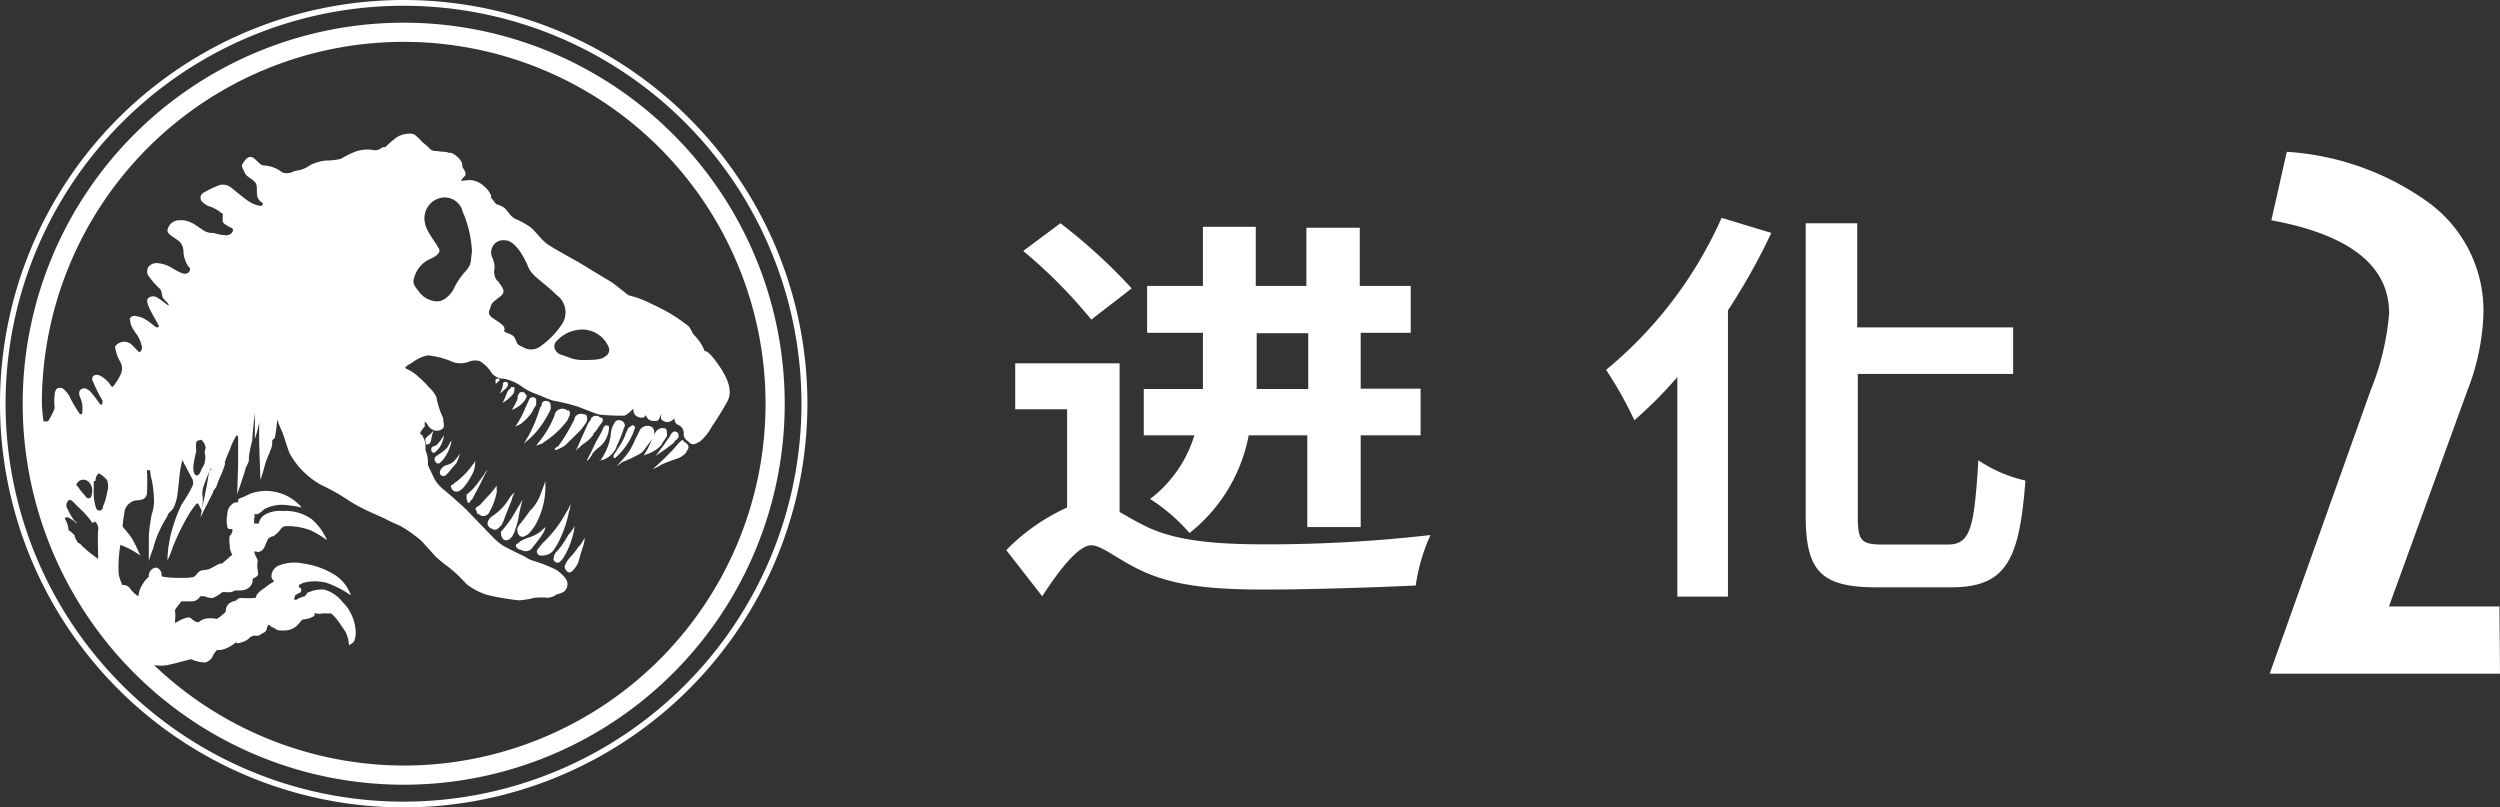 <svg xmlns="http://www.w3.org/2000/svg" viewBox="0 0 134.38 43.4"><rect x="0" y="0" width="134.38" height="43.4" fill="#333333" stroke="none"/><defs><style>.e42a1e38-180c-4ad8-adf8-b060be53a518{fill:#fff;}</style></defs><g id="af8740e5-08c1-4e47-b81b-b0fc745e1739" data-name="f80f8d7c-4ad8-4dd0-b48c-b2d4fcd7c1c5"><path class="e42a1e38-180c-4ad8-adf8-b060be53a518" d="M21.7,43.4A21.7,21.7,0,1,1,43.4,21.7h0A21.72,21.72,0,0,1,21.7,43.4ZM21.7.31a21.39,21.39,0,1,0,21.38,21.4h0A21.39,21.39,0,0,0,21.7.31Z"/><path class="e42a1e38-180c-4ad8-adf8-b060be53a518" d="M21.7,1.22A20.48,20.48,0,1,0,42.18,21.7,20.48,20.48,0,0,0,21.7,1.22ZM4,28a3.94,3.94,0,0,1-.36-.63.34.34,0,0,1,.06-.48h0c.13-.09.31.18.5.36a5.06,5.06,0,0,1,.67.72c.09.13.09.18.18.09s.27.22.23.4,0,1.58,0,1.58a6.18,6.18,0,0,1-.85-.68c-.09-.09-.09-.13-.23-.18a1.09,1.09,0,0,1-.2-.42,2.08,2.08,0,0,0-.32-.27A1.14,1.14,0,0,0,3.55,28c-.13-.18,0-.22.13-.18a2.31,2.31,0,0,1,.45.32A.18.18,0,0,0,4,28Zm.13-2a.39.39,0,0,1,.53-.17h0a.26.26,0,0,1,.14.11.65.65,0,0,1,.13.63c0,.23-.22.27-.31.14s-.32-.36-.36-.45-.22-.2-.13-.27Zm1-.14c0-.22.13-.45.22-.4a1.47,1.47,0,0,1,.41.36,1,1,0,0,1,0,.63,2.88,2.88,0,0,1-.22.76c0,.23-.23.32-.36.14a2.53,2.53,0,0,1-.14-1v-.5ZM21.7,41.15a19.51,19.51,0,0,1-13.42-5.4,2.17,2.17,0,0,0,.72,0c.63-.14,1.26-.32,1.26-.32a2,2,0,0,0,.77.18.64.64,0,0,0,.45-.45l.18-.22h.18a1.43,1.43,0,0,0,.5-.18c.18-.09.31-.22.36-.22s.05.09.23,0a1,1,0,0,0,.45-.22.37.37,0,0,1,.22-.14.45.45,0,0,1,.23,0c.09,0,.18-.09.36-.18s.13-.22.18-.31,0-.09.09-.09,0,0,.13.09a2,2,0,0,1,.32.18,1.88,1.88,0,0,0,.58,0,1,1,0,0,0,.54-.31c.09-.09.18-.27.32-.27a1.28,1.28,0,0,0,.54-.18.17.17,0,0,0,0-.14H17a.58.58,0,0,0,.32,0h.45c.22.09.58.67.81,1a2,2,0,0,1,.18.72l.13-.09c.14-.09.18-.13.23-.5A2.28,2.28,0,0,0,18.87,33a2,2,0,0,0-.45-.63,1.88,1.88,0,0,0-1-.68,1.72,1.72,0,0,0-.81.14.14.14,0,0,0-.13.13s-.05,0-.09.09a1.43,1.43,0,0,0-.27.09c-.09,0-.18.14-.27.09s0-.09,0-.18.27-.18.31-.22a.21.21,0,0,0,0-.23c-.05,0-.09,0-.09-.09s.05-.09.23-.18a2.45,2.45,0,0,1,1.26,0,5.34,5.34,0,0,1,1.3.67,2.12,2.12,0,0,0-.9-1.12,4.29,4.29,0,0,0-1.66-.59,2.25,2.25,0,0,0-1.26.09.64.64,0,0,0-.45.59c0,.18.13.22.13.27s-.13.09-.18.13a3.55,3.55,0,0,0-.31.23l-.14.09a1.52,1.52,0,0,0-.31.31c0,.05,0,.14-.09.14a4.33,4.33,0,0,1-.72,0,.32.32,0,0,0-.27.14c-.41.09-.5.27-.54.4s0,.14-.05.23a3.94,3.94,0,0,1-.45.36,1.52,1.52,0,0,0-.67,0,.92.92,0,0,0-.32.18s-.18,0-.36-.18-.4,0-.5,0l-.4.22v-.18a1.69,1.69,0,0,0,0-.45c-.05-.09.22-.36.27-.45a.17.17,0,0,1,.18-.09,3.38,3.38,0,0,0,.45,0,.5.5,0,0,0,.45-.27H11a.87.87,0,0,0,.45.09,2.33,2.33,0,0,0,.5-.31h.23a.71.71,0,0,0,.45-.09c.09,0,.09,0,.22,0a.87.87,0,0,0,.5-.13.53.53,0,0,0,.23-.45.09.09,0,0,1,.09-.09h0l.13-.09c.13-.09.05-.23.05-.36a1.14,1.14,0,0,1,0-.45c0-.14-.05-.14-.14-.36s0-.18.14-.14a.37.37,0,0,0,.31-.18c.09-.09.18-.45.27-.54a.49.49,0,0,1,.27-.13,1.6,1.6,0,0,0,.41-.41c.13-.13.18-.13.45-.13a3.59,3.59,0,0,1,1.12.22,5.11,5.11,0,0,1,.9.54,3.1,3.1,0,0,0-.81-1.12,2.38,2.38,0,0,0-1.57-.45,1.59,1.59,0,0,0-1,.22.69.69,0,0,0-.27.36c0,.14-.09.09-.13.09h-.14v-.27a.24.24,0,0,0,0-.23h.18a1.3,1.3,0,0,0,.36-.27,2.08,2.08,0,0,1,1.12-.23,7,7,0,0,1,.9.14,2.53,2.53,0,0,0-2.7-.77c-.13.05-.36.18-.5.23s-.22.09-.22.13V27s0,0-.13,0a.48.48,0,0,0-.23.13.7.7,0,0,0-.22.54,1.34,1.34,0,0,0,0,.63c0,.14.13.14.22.14s.05,0,.05.13a.43.43,0,0,1-.14.23,1.4,1.4,0,0,0,0,.5.87.87,0,0,0,.13.5c0,.09,0,0-.13.13s-.27.23-.36.32-.09,0-.27.09l-.41.22c-.18.09-.22.05-.4.09a.37.37,0,0,0-.27.14c-.09.09-.14.18-.23.22a2,2,0,0,1-.54.05H9.49A4.46,4.46,0,0,1,8.77,31c-.09,0-.09-.09-.09-.18s-.13-.31-.31-.31A.45.45,0,0,0,8,31H8a1.68,1.68,0,0,0-.41.54c-.13.22-.13.5-.18.5a2,2,0,0,1-.31-.27c-.09-.09-.14-.23-.27-.27a.33.33,0,0,0-.27-.05c0-.09-.09-.18-.18-.58a7,7,0,0,1,.09-1.58,4.4,4.4,0,0,1,1.07.57s-.23-.54-.41-.85-.54-.68-.54-.72a5.79,5.79,0,0,1,.09-.68.74.74,0,0,1,.77-.72c.36-.05.4-.18.45-.36a11.42,11.42,0,0,0,0-1.17c0-.09,0-.09.09-.09s.09.05.09.14a3.58,3.58,0,0,0,.09.45A6.29,6.29,0,0,1,8.28,27a2.56,2.56,0,0,1-.13.67A10,10,0,0,0,8,28.77v1.4a5.44,5.44,0,0,1,.23-.68,5.5,5.5,0,0,1,.27-.81A8.1,8.1,0,0,1,9,27.74c0-.14.22-.27.31-.41a2.3,2.3,0,0,0,.18-.5c.05-.13.14-1.08.18-1.44a5.21,5.21,0,0,1,.14-.67h0a2,2,0,0,0,.18.36s.27.54.36.68a.56.56,0,0,1,0,.36,8.37,8.37,0,0,1-.59,1,8.45,8.45,0,0,0-.58,1.62A6.39,6.39,0,0,0,9,30.12a4.27,4.27,0,0,0,.27-.67A12.74,12.74,0,0,1,10,27.91a5,5,0,0,1,.54-.81s.09-.09.13,0l.18.36a4.36,4.36,0,0,0,.05-.72,1.14,1.14,0,0,1,0-.45c0-.09.36-1,.41-1.08s.09,0,0,.05-.13.5-.18.76l-.36,1.8.68-1.35c0-.09.13-.22.18-.31a7.28,7.28,0,0,1,.31-.77c.05-.13.1-.26.14-.4s0-.09,0-.14c.08-.23.17-.45.27-.67a3.6,3.6,0,0,1,.36-.77.12.12,0,0,1,.09.05c0,.05,0,1.53,0,1.53l-.05,1.58s.45-1.31.45-1.4a3,3,0,0,0,.18-.41v-.22a6.25,6.25,0,0,1,.18-.86c0-.31.14-1.49.14-1.49h0v1.4a5.4,5.4,0,0,0,.23-.9h0v1c0,.28.07,2.11.07,2.11s.14-.41.23-.77.27-.67.31-.85a.75.75,0,0,0,.09-.41c0-.09,0-.13.14-.22a8.28,8.28,0,0,0,.13-1h0c.08.23.17.45.27.67s.27.86.41,1.17a4.22,4.22,0,0,0,.67.9,4.44,4.44,0,0,0,1,.77,11.12,11.12,0,0,1,1.31.72,7.65,7.65,0,0,0,1,.58c.27.14,1,.45,1.17.54s.54.27.77.36a5.7,5.7,0,0,1,.81.54,2.48,2.48,0,0,1,.58.54c.14.14.41.45.54.59a7.94,7.94,0,0,0,.72.58,8.11,8.11,0,0,1,.9.86,3.3,3.3,0,0,0,1.22.63,14.79,14.79,0,0,0,1.62.27,5,5,0,0,0,.86-.14,3.75,3.75,0,0,1,.67,0,.89.89,0,0,0,.5-.18c.41-.09.54-.22.58-.5s-.22-.54-.58-.81a8.47,8.47,0,0,0-1.26-.5,1.57,1.57,0,0,1-.45-.22c-.09-.05-.95-.45-1.17-.59a3.48,3.48,0,0,1-.59-.5l-1.35-1.4c-.18-.18-1-.92-1.3-1.15a2,2,0,0,1-.45-.54L23,25v-.27a1.94,1.94,0,0,0-.13-.54v-.32a1.47,1.47,0,0,0-.14-.4c0-.09-.09-.09-.13-.14h0v0a.08.08,0,0,1,0-.09h0a1.39,1.39,0,0,1,.23-.31V22.7c0-.09.14.09.18.18a.62.62,0,0,0,.41.27.46.46,0,0,0,.4-.14c.09-.09,0-.36,0-.54a4.44,4.44,0,0,1-.27-.72,2.59,2.59,0,0,1-.09-.4,1.68,1.68,0,0,0-.41-.54,4.59,4.59,0,0,0-.54-.54,2.32,2.32,0,0,0-.67-.45c-.18-.09.18-.23.36-.36A2,2,0,0,1,23,19.1a4.5,4.5,0,0,1,1.35.36,1.25,1.25,0,0,0,.81,0,.91.91,0,0,1,.63-.05,2.07,2.07,0,0,1,.67.68.87.87,0,0,0,.63.27,2.33,2.33,0,0,1,1,.45,3.4,3.4,0,0,0,.81.4c.13.05.54.23.81.32a11.69,11.69,0,0,1,1.3.31c.27.09,1,.41,1.26.45a11.48,11.48,0,0,0,1.31.05A1.49,1.49,0,0,0,34,22c.09-.05,0,0,.09.22s.36.23.45.23.18-.14.18-.14a.41.41,0,0,0,.09.18c.09.13.27.14.45.14s.22-.27.27-.36,0,0,0,.13,0,.18.23.27.5-.18.5-.18a.33.33,0,0,0,.22.36.48.48,0,0,1,.27.5c0,.23.18.32.32.45s.31.09.58-.09a2.77,2.77,0,0,0,.63-.81c.29-.42.56-.86.81-1.31.41-.72-.22-1.66-.67-2.25s-.54-.45-.54-.45a2.37,2.37,0,0,0-.54-.85c-.18-.18-.09-.18-.32-.5a9,9,0,0,0-1.93-1.17,5.46,5.46,0,0,0-1.31-.5c-.13-.09-.76-.63-1.08-.81s-1.48-.9-1.66-1-1.31-.72-1.62-.94-.63-.68-.9-.9a4.28,4.28,0,0,0-.81-.45c-.23-.09-.41-.41-.54-.54a1,1,0,0,0-.41-.23c-.13,0-.22-.22-.31-.31s-.05-.09-.05-.18A1.28,1.28,0,0,0,26,10a1.16,1.16,0,0,0-.72-.32,4.23,4.23,0,0,0-.5.05A.88.88,0,0,1,25,9.45c.09-.18-.09-.36-.13-.45s0-.09-.05-.27a1.14,1.14,0,0,0-.54-.5c-.09-.05-.13,0-.13,0-.18-.09-.23-.05-.5-.09s-.41,0-.54-.14a3.52,3.52,0,0,0-.41-.36,3.06,3.06,0,0,0-.36-.36c-.18-.18-.72-.09-1,.09a5.3,5.3,0,0,0-.63.54.33.33,0,0,0-.27.09.59.59,0,0,1-.45.05,2.09,2.09,0,0,0-.86.09,5.08,5.08,0,0,0-.81.4,3.72,3.72,0,0,1-.81.09,2.58,2.58,0,0,0-.81.23,1.72,1.72,0,0,1-.72.31c-.18,0-.31.14-.54.14a.52.52,0,0,1-.4-.14,1.78,1.78,0,0,0-.77-.27c-.27,0-.27-.09-.58-.36s-.5.05-.63.23,0,.27.09.5.36.31.54.5.09.5.13.72a.52.52,0,0,0,.27.4c.09.09,0,.18-.09.18a1.52,1.52,0,0,1-.58-.22c-.18-.09-.77-.59-1-.77a.71.71,0,0,0-.63-.13,5.28,5.28,0,0,0-.76.36c-.27.13-.27.27-.23.45a1,1,0,0,0,.54.36,2.23,2.23,0,0,1,.54.31c.14.09.09.09.09.18v.27c0,.14.27.27.45.36s.09.18.05.27a.43.43,0,0,1-.32.14,3.14,3.14,0,0,1-.68-.13.87.87,0,0,1-.45-.09c-.18-.09-.58-.41-.72-.45a1.21,1.21,0,0,0-.67-.14.63.63,0,0,0-.59.41c-.09.18,0,.27.09.36s.27.18.5.36a.74.74,0,0,1,.23.54,1.6,1.6,0,0,0,.18.67c.09.18.18.23.18.27a.25.25,0,0,1-.14.23c-.14.09-.36,0-.76-.23a1.83,1.83,0,0,0-.9-.31.56.56,0,0,0-.45.22.45.45,0,0,0,0,.45,4.28,4.28,0,0,0,.63.72c.09.09.09.27.13.41s.27.31.32.4,0,.09-.05.05A6.32,6.32,0,0,0,8.46,16,.41.41,0,0,0,8,16c-.14.09-.09.27,0,.5s.54,1,.54,1,0,.14-.13.09-.27-.22-.5-.36A1.3,1.3,0,0,0,7.34,17a.29.29,0,0,0-.38.16H7a.09.09,0,0,0,0,.07c0,.22.13.45.36.76a1.68,1.68,0,0,1,.27.68.3.3,0,0,1-.14.27s0,0-.36-.36a.59.59,0,0,0-.82-.08h0c-.14.09-.14.18-.09.32a2.05,2.05,0,0,0,.27.67.77.77,0,0,1,0,.63,3.21,3.21,0,0,1-.36.59c-.09.13-.13.09-.18,0a1.56,1.56,0,0,0-.4-.41c-.23-.18-.41-.18-.54-.09a.27.27,0,0,0,0,.32,7.18,7.18,0,0,0,.5,1c0,.09,0,.27-.09.22s-.22-.31-.5-.63-.45-.27-.58-.18-.09.32,0,.5a1.26,1.26,0,0,1,.09.54c0,.27,0,.32-.14.27a6.2,6.2,0,0,1-.58-1c-.32-.45-.41-.4-.54-.4s-.23.18-.23.36a2.89,2.89,0,0,0,0,.72,3.22,3.22,0,0,1-.23.5c-.09.18-.13.22-.18.22H2.34a8.44,8.44,0,0,1-.09-1,19.45,19.45,0,1,1,19.46,19.5ZM11,24.32a1,1,0,0,1,0,.54c0,.13-.09.18-.18.4s-.18.36-.31.27-.14-.4-.09-.67.09-.45.13-.63a1.38,1.38,0,0,1,0-.45c0-.09.22-.14.27-.14a.67.67,0,0,1,.22.36C11.09,24.09,11,24.18,11,24.32Zm12.56-11c-.09-.23-.67-.9-.72-1.35a1.12,1.12,0,0,1,.63-1.26,1,1,0,0,1,1.32.45.83.83,0,0,1,.08.22,6,6,0,0,1,.5,2.16c-.09.54,0,.63-.31,1a4,4,0,0,0-.63.9c-.09.22-.45.76-.95.76a1.27,1.27,0,0,1-1-.58c-.27-.32-.32-.45-.18-.81a1.53,1.53,0,0,1,.76-.86c.41-.18.63-.36.54-.58Zm3.15,1.75a.78.78,0,0,1-.13-.63,1.21,1.21,0,0,0-.09-.53.69.69,0,0,1,0-.68.65.65,0,0,1,.67-.31c.5,0,1,.85,1.22,1.4s.81.81,1.53,1.53a1.15,1.15,0,0,1,.28,1.6h0A4.53,4.53,0,0,1,29,18.65a.82.82,0,0,1-.9,0c-.36-.13-.32-.27-.41-.45s-.22-.22-.45-.31-.09-.14-.13-.27-.18-.23-.59-.5-.18-.45-.13-.68.36-.36.58-.58,0-.45-.18-.72ZM31,17.74a1.55,1.55,0,0,1,1.71.9.4.4,0,0,1-.2.53h0c-.18.18-.72.18-1.12.18a2,2,0,0,1-.68-.09l-.5-.18a.54.54,0,0,1-.4-.36.4.4,0,0,1,.13-.41A1.88,1.88,0,0,1,31,17.74Z"/><path class="e42a1e38-180c-4ad8-adf8-b060be53a518" d="M29,29.85a.61.61,0,0,0,.27,0,.71.71,0,0,0,.54-.36c.05-.09.09-.13.14-.22a6.18,6.18,0,0,0,.63-1.76,1.37,1.37,0,0,0,.09-.4,4.82,4.82,0,0,1-.27.5,6.55,6.55,0,0,1-1.26,1.61L29,29.4l-.13.18C28.83,29.63,28.87,29.8,29,29.85Zm-2.61-1.44h.05a.24.24,0,0,0,.33,0h0l.18-.18a1.65,1.65,0,0,0,.18-.41c.13-.31.22-.58.36-.9a1.69,1.69,0,0,1,.18-.45,1.22,1.22,0,0,0-.32.36,2.89,2.89,0,0,1-.81.86,1,1,0,0,0-.22.18c-.16.22-.16.36.06.54Zm.68.58c.09.09.18.05.31,0l.14-.14a1.44,1.44,0,0,0,.18-.4,4,4,0,0,0,.18-.68,8,8,0,0,1,.22-.94s-.22.4-.27.45a6.15,6.15,0,0,1-.9,1.3.14.14,0,0,0,0,.09.51.51,0,0,0,.13.33Zm.76.5c.05.05.14.05.23.09a.43.43,0,0,0,.58-.18,6.14,6.14,0,0,0,.54-.72.84.84,0,0,0,.14-.4c0,.09-.18.18-.18.22a2,2,0,0,1-.77.41,1.88,1.88,0,0,0-.45.22c0,.05-.13.09-.18.14a.17.17,0,0,0,.09.21h0Zm-2.07-1.84a.33.33,0,0,0,.45,0,.27.27,0,0,0,.09-.12,3.48,3.48,0,0,0,.41-1.13.81.81,0,0,1,0-.31,6.25,6.25,0,0,1-.4.5c-.14.13-.36.4-.5.54s-.36.13-.18.36c0,.09,0,.13.09.13Zm-1.08-1.26a1,1,0,0,0,.23-.18,3.66,3.66,0,0,0,.54-.86,1.41,1.41,0,0,0,.09-.58.64.64,0,0,1-.14.22,4.31,4.31,0,0,1-1,1c0,.05-.09.05-.14.09a.09.09,0,0,0,0,.12h0a.28.28,0,0,0,.33.22h0a.17.17,0,0,0,.12-.05Zm5.18,3.82a.18.18,0,0,0,.22,0,1.18,1.18,0,0,0,.23-.27,4.45,4.45,0,0,0,.58-1.66,4,4,0,0,1-.27.4c-.05,0-.22.36-.36.54a2.54,2.54,0,0,1-.36.45.48.48,0,0,0-.13.32C29.72,30.07,29.77,30.16,29.86,30.21Zm.67.54c.09.05.18,0,.27-.09a1.56,1.56,0,0,0,.27-.4c.09-.27.14-.5.23-.77a2,2,0,0,0,.13-.58l-.22.36-.09.09a6,6,0,0,1-.5.63,1.29,1.29,0,0,0-.27.45c0,.13.09.26.19.31ZM25.26,27c0-.05.09-.14.13-.18.14-.27.32-.59.45-.86s.32-.63.36-.72a1.27,1.27,0,0,0-.18.27l-.27.36a3.28,3.28,0,0,1-.67.72v.09a.61.61,0,0,0,.09.36Zm-1.49-1.4a.29.29,0,0,0,.18-.05l.14-.13c.13-.18.31-.36.45-.54a2.3,2.3,0,0,0,.18-.5,2.26,2.26,0,0,1-.23.31A.83.83,0,0,1,24,25a.54.54,0,0,0-.36.36c0,.13.05.22.18.22Zm-.13-.72a.7.7,0,0,0,.18-.18,2.17,2.17,0,0,0,.45-1c-.05,0-.14.22-.23.36a2,2,0,0,1-.45.36l-.18.13a.2.2,0,0,0,0,.27.15.15,0,0,0,.21.08h0Zm-.32-.54a.11.11,0,0,0,.09-.05,1.35,1.35,0,0,0,.45-.9,2.54,2.54,0,0,1-.36.5c-.09.09-.22.09-.27.14a.2.2,0,0,0,0,.27s.05.09.09,0Zm-.27-.95-.18.18a.17.17,0,0,0,0,.14s0,.18.09.18.09-.05.13-.05c.14-.18.05-.31.23-.72a1.89,1.89,0,0,1-.27.29Zm5.49,4c-.18.23-.36.5-.54.72a.81.81,0,0,0-.18.27.28.28,0,0,0,0,.18c0,.18.18.36.36.27a1,1,0,0,0,.22-.13,2.41,2.41,0,0,0,.41-.54,4.29,4.29,0,0,0,.5-2.3,4.24,4.24,0,0,1-.18.5,2.7,2.7,0,0,1-.54,1Zm5.86-3a.87.87,0,0,0,.27-.27l.4-.54a.47.47,0,0,0,.09-.41.3.3,0,0,0-.27-.27.46.46,0,0,0-.5.23l-.27.54a3.17,3.17,0,0,1-.54.9s-.31.36-.45.5l.32-.23A8.25,8.25,0,0,0,34.4,24.39Zm-3.87-2.3a.43.43,0,0,0-.6,0,.37.37,0,0,0-.12.24A5.38,5.38,0,0,1,29,23.72l-.18.23c.05,0,.23-.09.27-.09s.09-.05.14-.09a4.69,4.69,0,0,0,1.13-1,1,1,0,0,0,.22-.36.37.37,0,0,0,.05-.23.14.14,0,0,0-.09-.13Zm-.68,2.11a2,2,0,0,0,.54-.27l.77-.76a2.45,2.45,0,0,0,.31-.41.31.31,0,0,0,.09-.18c0-.18,0-.31-.18-.31a.38.38,0,0,0-.5.21h0v.05A10.29,10.29,0,0,1,30,24c-.09,0-.14.09-.18.13Zm3.29-.2a7.19,7.19,0,0,0,.4-1,.44.44,0,0,0,.05-.13.3.3,0,0,0-.23-.27.27.27,0,0,0-.31.09l-.14.27a2.1,2.1,0,0,0-.09.5,3.19,3.19,0,0,1-.5,1.22.09.09,0,0,1-.09.09c-.09,0,.14-.05.18-.05a1.28,1.28,0,0,0,.72-.67Zm-3.7-2.43a.25.25,0,0,0-.31.09s0,.18-.09.22a7.9,7.9,0,0,1-.67,1.62c-.05.05-.09.18-.23.36l.36-.31a4.23,4.23,0,0,0,.59-.68,5.57,5.57,0,0,0,.5-.85.62.62,0,0,0,0-.27.18.18,0,0,0-.18-.18Zm2.44,1.75a1.35,1.35,0,0,0,.31-.4c.05-.05.14-.18.18-.23s.05-.18,0-.22-.14,0-.18-.09a.35.35,0,0,0-.41.09c0,.09-.13.22-.18.31-.18.41-.45,1-.5,1.13a2.42,2.42,0,0,1-.18.36s.14-.18.23-.22a1.18,1.18,0,0,1,.27-.23,1.7,1.7,0,0,0,.5-.5Zm5,.95c.18-.18.18-.32-.05-.5a.09.09,0,0,1-.09-.09.08.08,0,0,0-.11,0h0l-.14.13c-.13.14-.27.32-.4.45-.32.33-.65.65-1,.95a2.38,2.38,0,0,0,.45-.23,7.14,7.14,0,0,1,.81-.31,1.17,1.17,0,0,0,.58-.4Zm-1.31-.41.27-.4a.62.62,0,0,0,0-.27c0-.14-.09-.18-.22-.18a.44.44,0,0,0-.31.13.79.79,0,0,0-.14.23c-.18.36-.18.4-.36.76-.07.12-.14.25-.22.36a1.23,1.23,0,0,1,.22-.09,1.84,1.84,0,0,0,.76-.5Zm-2.52.77a3.57,3.57,0,0,0,1-1.4.92.92,0,0,1,.09-.23c0-.09-.13-.18-.18-.13a2,2,0,0,1-.18.13l-.13.27a3,3,0,0,1-.36.72c-.09.14-.14.23-.23.36a.35.35,0,0,0-.09.23h0Zm-4.32-3.28c-.09,0-.23,0-.27.09l-.23.5a4.83,4.83,0,0,1-.54,1,1.31,1.31,0,0,1,.27-.13,2.74,2.74,0,0,0,.68-.72c0-.09.13-.23.18-.32v-.32s-.05-.06-.09-.06Zm3.1,3.06a1.54,1.54,0,0,1,.36-.36,1.41,1.41,0,0,0,.54-1v-.13c0-.05-.14-.05-.18-.05s-.14.14-.14.18c-.09.23-.27.5-.36.68s-.36.76-.5,1c.05.09.18-.18.27-.27Zm4.63-.86a.41.41,0,0,0,0-.22c0-.09-.14-.14-.23-.14a.46.46,0,0,0-.22.27c-.09.09-.36.54-.5.68a4.22,4.22,0,0,1-.27.36,10.13,10.13,0,0,0,1-.72c0-.09.15-.14.19-.23Zm-8.28-2.47s-.18,0-.22,0a.45.45,0,0,0-.14.36,3.32,3.32,0,0,1-.31.59,1.49,1.49,0,0,0,.72-.54.92.92,0,0,0,.09-.23c-.05,0-.09-.14-.14-.14Zm-.72-.27a.15.15,0,0,1-.09.13c-.09,0-.18.41-.36.72a2.15,2.15,0,0,0,.5-.4.43.43,0,0,0,.14-.32v-.13s-.09,0-.14,0Zm-.22-.27a.15.15,0,0,0-.2.06h0v.06a1.43,1.43,0,0,1-.18.5s.27-.22.36-.31.14-.27,0-.32Zm-.45-.18h-.14a.62.62,0,0,0,0,.27.4.4,0,0,0,.13-.13c.09,0,.09-.14,0-.19Z"/></g><g id="b7804f58-4bf1-4cdb-a2f5-353294880aea" data-name="Layer 2"><path class="e42a1e38-180c-4ad8-adf8-b060be53a518" d="M60.18,27.52c.39.22.82.48,1.35.74,1.64.83,3.85,1,6.52,1a77.38,77.38,0,0,0,8.84-.5,9.87,9.87,0,0,0-.79,2.71c-1.74.09-5.69.22-8.14.22-3.06,0-5.08-.24-6.84-1.13C60,30,59.19,29.31,58.66,29.31c-.72,0-1.78,1.42-2.64,2.74l-1.93-2.48a10.76,10.76,0,0,1,3.27-2.29V22H54.57V19.53h5.61ZM58.66,17.18A26.89,26.89,0,0,0,55,13.49L57,12a29.83,29.83,0,0,1,3.83,3.5Zm8.46,6.22a8.77,8.77,0,0,1-3.18,5.25,9.88,9.88,0,0,0-2.12-1.83A6.75,6.75,0,0,0,64.2,23.4H61.48V20.91h3.18c0-.57,0-1.1,0-1.65V17.89h-3V15.37h3V12.19h2.84v3.18h2.72V12.24h2.87v3.13h2.74v2.52H73.14v3h3.22V23.4H73.14v4.93H70.27V23.4Zm.43-4.09c0,.52,0,1,0,1.6h2.77v-3H67.55Z"/><path class="e42a1e38-180c-4ad8-adf8-b060be53a518" d="M95.21,12.52a33.14,33.14,0,0,1-2.33,4.16V32.07H90.16V20.27a23,23,0,0,1-2.31,2.32,20.65,20.65,0,0,0-1.52-2.71,22.31,22.31,0,0,0,6.21-8.17Zm9.49,16.75c1.23,0,1.42-.92,1.64-4.53a7.45,7.45,0,0,0,2.53,1.09c-.32,4.23-1,5.74-4,5.74h-4c-3,0-3.81-.88-3.81-3.86V12h2.77V17.6h8.38v2.5H99.86v7.66c0,1.29.17,1.51,1.33,1.51Z"/><path class="e42a1e38-180c-4ad8-adf8-b060be53a518" d="M134.38,36.21H122L127.42,21a14,14,0,0,0,1-4.16q0-3.83-6.33-5l.83-3.68a14.61,14.61,0,0,1,7.57,2.69,7.2,7.2,0,0,1,3,6,12.34,12.34,0,0,1-.87,4.16l-4.21,11.59h5.94Z"/></g></svg>